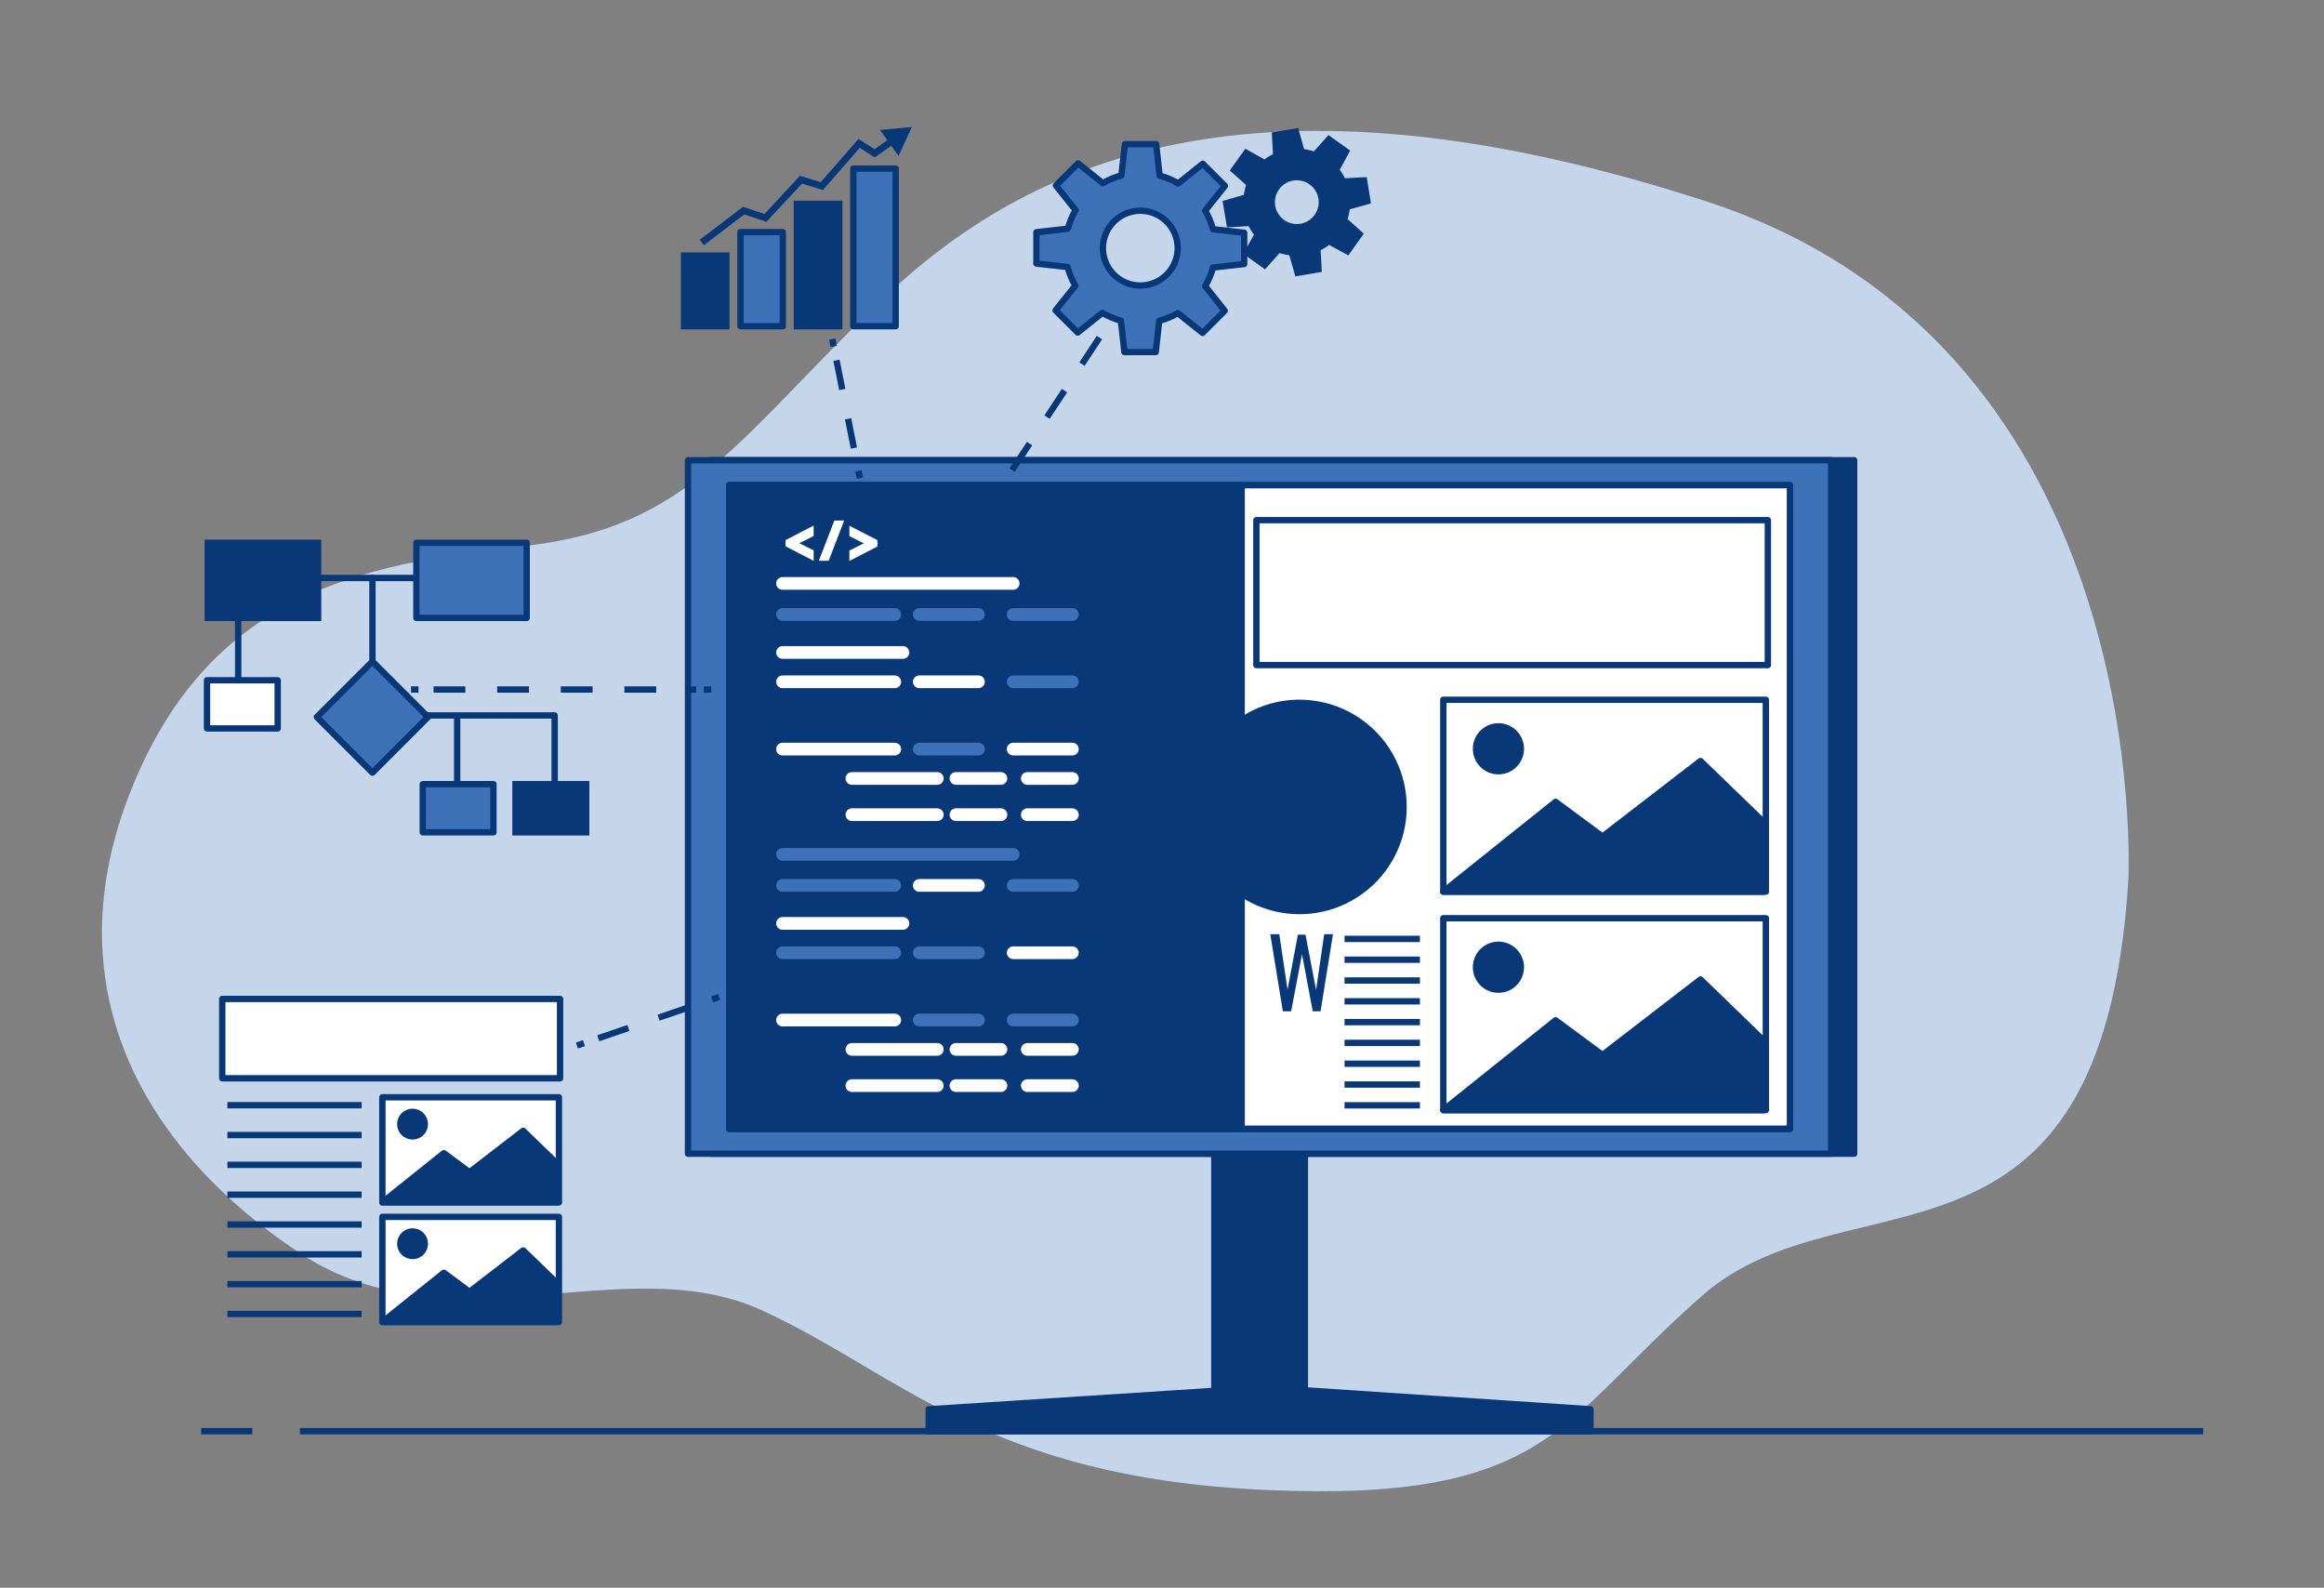 <svg width="366" height="250" viewBox="0 0 366 250" fill="none" xmlns="http://www.w3.org/2000/svg">
<rect x="0" y="0" width="366" height="250" fill="#808080" stroke="none"/>
<path d="M335.178 138.817C335.178 138.817 339.898 54.801 268.626 31.673C197.354 8.545 161.482 25.537 138.826 47.249C116.17 68.961 108.618 83.121 82.659 85.953C56.699 88.785 32.627 93.505 20.355 125.129C8.082 156.753 23.659 181.769 47.258 197.345C70.859 212.921 98.234 196.401 119.946 206.313C141.658 216.225 155.346 232.745 199.714 234.633C244.082 236.521 245.498 223.777 268.154 203.953C290.81 184.129 330.93 204.897 335.178 138.817Z" fill="#3D71B8"/>
<path opacity="0.7" d="M335.178 138.817C335.178 138.817 339.898 54.801 268.626 31.673C197.354 8.545 161.482 25.537 138.826 47.249C116.17 68.961 108.618 83.121 82.659 85.953C56.699 88.785 32.627 93.505 20.355 125.129C8.082 156.753 23.659 181.769 47.258 197.345C70.859 212.921 98.234 196.401 119.946 206.313C141.658 216.225 155.346 232.745 199.714 234.633C244.082 236.521 245.498 223.777 268.154 203.953C290.81 184.129 330.93 204.897 335.178 138.817Z" fill="white"/>
<path d="M205.501 167.402H191.237V224.953H205.501V167.402Z" fill="#093878" stroke="#093878" stroke-linecap="round" stroke-linejoin="round"/>
<path d="M292.009 72.468H111.979V181.665H292.009V72.468Z" fill="#093878" stroke="#093878" stroke-linecap="round" stroke-linejoin="round"/>
<path d="M288.384 72.468H108.354V181.665H288.384V72.468Z" fill="#3D71B8" stroke="#093878" stroke-linecap="round" stroke-linejoin="round"/>
<path d="M281.894 76.4H114.839V177.729H281.894V76.4Z" fill="white" stroke="#093878" stroke-linecap="round" stroke-linejoin="round"/>
<path d="M281.894 171.631H114.839V177.734H281.894V171.631Z" fill="white" stroke="#093878" stroke-linecap="round" stroke-linejoin="round"/>
<path d="M199.148 218.496L146.26 221.913V225.358H250.478V221.913L199.148 218.496Z" fill="#093878" stroke="#093878" stroke-linecap="round" stroke-linejoin="round"/>
<path d="M281.894 76.4H114.839V177.729H281.894V76.4Z" fill="white" stroke="#093878" stroke-linecap="round" stroke-linejoin="round"/>
<path d="M278.416 81.904H197.864V104.725H278.416V81.904Z" fill="white" stroke="#093878" stroke-linecap="round" stroke-linejoin="round"/>
<path d="M278.095 110.19H227.303V140.408H278.095V110.19Z" fill="white" stroke="#093878" stroke-linecap="round" stroke-linejoin="round"/>
<path d="M227.303 140.408L244.984 126.262L252.375 131.728L267.805 119.833L277.769 129.476V140.408H227.303Z" fill="#093878" stroke="#093878" stroke-linecap="round" stroke-linejoin="round"/>
<path d="M239.518 117.912C239.517 118.611 239.309 119.294 238.92 119.875C238.531 120.456 237.979 120.908 237.333 121.175C236.687 121.442 235.976 121.511 235.29 121.374C234.605 121.237 233.975 120.9 233.482 120.406C232.988 119.911 232.651 119.281 232.515 118.596C232.379 117.91 232.45 117.199 232.717 116.554C232.985 115.908 233.438 115.356 234.019 114.968C234.601 114.58 235.284 114.372 235.983 114.372C236.921 114.374 237.82 114.747 238.483 115.411C239.146 116.075 239.518 116.974 239.518 117.912Z" fill="#093878" stroke="#093878" stroke-linecap="round" stroke-linejoin="round"/>
<path d="M278.095 144.585H227.303V174.803H278.095V144.585Z" fill="white" stroke="#093878" stroke-linecap="round" stroke-linejoin="round"/>
<path d="M227.303 174.803L244.984 160.657L252.375 166.122L267.805 154.228L277.769 163.876V174.803H227.303Z" fill="#093878" stroke="#093878" stroke-linecap="round" stroke-linejoin="round"/>
<path d="M239.518 152.302C239.518 153.002 239.311 153.685 238.923 154.266C238.534 154.848 237.982 155.301 237.336 155.569C236.69 155.836 235.979 155.906 235.293 155.77C234.608 155.633 233.978 155.297 233.483 154.802C232.989 154.308 232.652 153.678 232.516 152.992C232.379 152.306 232.449 151.595 232.717 150.949C232.984 150.303 233.438 149.751 234.019 149.363C234.6 148.974 235.284 148.767 235.983 148.767C236.92 148.768 237.819 149.141 238.481 149.804C239.144 150.467 239.517 151.365 239.518 152.302Z" fill="#093878" stroke="#093878" stroke-linecap="round" stroke-linejoin="round"/>
<path d="M202.032 159.246L200.054 147.106H201.47L202.773 155.828L204.401 147.177H205.6L207.266 155.875L208.541 147.106H209.924L207.974 159.246H206.742L205.048 150.254L203.339 159.246H202.032Z" fill="#093878"/>
<path d="M211.746 147.842H223.621" stroke="#093878" stroke-miterlimit="10"/>
<path d="M211.746 151.118H223.621" stroke="#093878" stroke-miterlimit="10"/>
<path d="M211.746 154.393H223.621" stroke="#093878" stroke-miterlimit="10"/>
<path d="M211.746 157.669H223.621" stroke="#093878" stroke-miterlimit="10"/>
<path d="M211.746 160.945H223.621" stroke="#093878" stroke-miterlimit="10"/>
<path d="M211.746 164.22H223.621" stroke="#093878" stroke-miterlimit="10"/>
<path d="M211.746 167.496H223.621" stroke="#093878" stroke-miterlimit="10"/>
<path d="M211.746 170.772H223.621" stroke="#093878" stroke-miterlimit="10"/>
<path d="M211.746 174.047H223.621" stroke="#093878" stroke-miterlimit="10"/>
<path d="M204.656 110.672C201.412 110.667 198.24 111.63 195.546 113.438V76.4H114.834V177.729H195.546V140.696C197.675 142.118 200.106 143.021 202.647 143.334C205.187 143.647 207.765 143.361 210.175 142.499C212.585 141.636 214.759 140.222 216.524 138.368C218.289 136.514 219.595 134.273 220.338 131.824C221.081 129.375 221.24 126.786 220.803 124.264C220.366 121.742 219.344 119.358 217.82 117.302C216.296 115.246 214.311 113.575 212.025 112.424C209.739 111.273 207.215 110.673 204.656 110.672Z" fill="#093878" stroke="#093878" stroke-linecap="round" stroke-linejoin="round"/>
<path d="M123.236 91.867H159.561" stroke="white" stroke-width="2" stroke-linecap="round" stroke-linejoin="round"/>
<path d="M123.236 102.738H142.201" stroke="white" stroke-width="2" stroke-linecap="round" stroke-linejoin="round"/>
<path d="M123.236 96.757H140.917" stroke="#3D71B8" stroke-width="2" stroke-linecap="round" stroke-linejoin="round"/>
<path d="M144.773 96.757H154.095" stroke="#3D71B8" stroke-width="2" stroke-linecap="round" stroke-linejoin="round"/>
<path d="M159.561 96.757H168.883" stroke="#3D71B8" stroke-width="2" stroke-linecap="round" stroke-linejoin="round"/>
<path d="M123.236 107.358H140.917" stroke="white" stroke-width="2" stroke-linecap="round" stroke-linejoin="round"/>
<path d="M144.773 107.358H154.095" stroke="white" stroke-width="2" stroke-linecap="round" stroke-linejoin="round"/>
<path d="M159.561 107.358H168.883" stroke="#3D71B8" stroke-width="2" stroke-linecap="round" stroke-linejoin="round"/>
<path d="M123.236 117.955H140.917" stroke="white" stroke-width="2" stroke-linecap="round" stroke-linejoin="round"/>
<path d="M144.773 117.955H154.095" stroke="#3D71B8" stroke-width="2" stroke-linecap="round" stroke-linejoin="round"/>
<path d="M159.561 117.955H168.883" stroke="white" stroke-width="2" stroke-linecap="round" stroke-linejoin="round"/>
<path d="M134.163 122.576H147.61" stroke="white" stroke-width="2" stroke-linecap="round" stroke-linejoin="round"/>
<path d="M150.546 122.576H157.635" stroke="white" stroke-width="2" stroke-linecap="round" stroke-linejoin="round"/>
<path d="M161.789 122.576H168.883" stroke="white" stroke-width="2" stroke-linecap="round" stroke-linejoin="round"/>
<path d="M134.163 128.282H147.61" stroke="white" stroke-width="2" stroke-linecap="round" stroke-linejoin="round"/>
<path d="M150.546 128.282H157.635" stroke="white" stroke-width="2" stroke-linecap="round" stroke-linejoin="round"/>
<path d="M161.789 128.282H168.883" stroke="white" stroke-width="2" stroke-linecap="round" stroke-linejoin="round"/>
<path d="M123.236 134.531H159.561" stroke="#3D71B8" stroke-width="2" stroke-linecap="round" stroke-linejoin="round"/>
<path d="M123.236 145.402H142.201" stroke="white" stroke-width="2" stroke-linecap="round" stroke-linejoin="round"/>
<path d="M123.236 139.421H140.917" stroke="#3D71B8" stroke-width="2" stroke-linecap="round" stroke-linejoin="round"/>
<path d="M144.773 139.421H154.095" stroke="white" stroke-width="2" stroke-linecap="round" stroke-linejoin="round"/>
<path d="M159.561 139.421H168.883" stroke="#3D71B8" stroke-width="2" stroke-linecap="round" stroke-linejoin="round"/>
<path d="M123.236 150.022H140.917" stroke="#3D71B8" stroke-width="2" stroke-linecap="round" stroke-linejoin="round"/>
<path d="M144.773 150.022H154.095" stroke="#3D71B8" stroke-width="2" stroke-linecap="round" stroke-linejoin="round"/>
<path d="M159.561 150.022H168.883" stroke="white" stroke-width="2" stroke-linecap="round" stroke-linejoin="round"/>
<path d="M123.236 160.619H140.917" stroke="white" stroke-width="2" stroke-linecap="round" stroke-linejoin="round"/>
<path d="M144.773 160.619H154.095" stroke="#3D71B8" stroke-width="2" stroke-linecap="round" stroke-linejoin="round"/>
<path d="M159.561 160.619H168.883" stroke="#3D71B8" stroke-width="2" stroke-linecap="round" stroke-linejoin="round"/>
<path d="M134.163 165.24H147.61" stroke="white" stroke-width="2" stroke-linecap="round" stroke-linejoin="round"/>
<path d="M150.546 165.24H157.635" stroke="white" stroke-width="2" stroke-linecap="round" stroke-linejoin="round"/>
<path d="M161.789 165.24H168.883" stroke="white" stroke-width="2" stroke-linecap="round" stroke-linejoin="round"/>
<path d="M134.163 170.946H147.61" stroke="white" stroke-width="2" stroke-linecap="round" stroke-linejoin="round"/>
<path d="M150.546 170.946H157.635" stroke="white" stroke-width="2" stroke-linecap="round" stroke-linejoin="round"/>
<path d="M161.789 170.946H168.883" stroke="white" stroke-width="2" stroke-linecap="round" stroke-linejoin="round"/>
<path d="M124.228 85.344L127.64 83.584V84.094L124.766 85.538L127.64 86.978V87.487L124.228 85.727V85.344Z" fill="white" stroke="white" stroke-miterlimit="10"/>
<path d="M129.684 87.799L131.746 82.465H132.218L130.16 87.799H129.684Z" fill="white" stroke="white" stroke-miterlimit="10"/>
<path d="M137.679 85.755L134.267 87.506V86.996L137.165 85.557L134.267 84.112V83.603L137.679 85.354V85.755Z" fill="white" stroke="white" stroke-miterlimit="10"/>
<path d="M173.15 53.159L158.825 74.88" stroke="#093878" stroke-miterlimit="10" stroke-dasharray="5 5"/>
<path d="M195.939 41.576V36.644L191.03 36.096C190.753 35.067 190.341 34.08 189.803 33.16L192.913 29.266L189.425 25.778L185.555 28.879C184.639 28.34 183.655 27.927 182.628 27.652L182.076 22.701H177.158L176.61 27.628C175.582 27.897 174.594 28.303 173.675 28.837L169.785 25.726L166.297 29.214L169.393 33.089C168.855 34.005 168.442 34.989 168.166 36.016L163.22 36.568V41.5L168.143 42.048C168.413 43.076 168.82 44.063 169.351 44.984L166.241 48.873L169.729 52.361L173.604 49.265C174.519 49.804 175.504 50.217 176.53 50.492L177.082 55.439H182.015L182.562 50.516C183.59 50.245 184.577 49.839 185.498 49.307L189.387 52.418L192.875 48.93L189.803 45.055C190.342 44.139 190.755 43.154 191.03 42.128L195.939 41.576ZM179.57 44.96C178.405 44.957 177.266 44.609 176.299 43.959C175.332 43.309 174.579 42.387 174.136 41.31C173.693 40.232 173.579 39.047 173.81 37.905C174.04 36.763 174.604 35.714 175.43 34.893C176.257 34.071 177.308 33.513 178.452 33.289C179.595 33.065 180.779 33.185 181.855 33.634C182.93 34.083 183.848 34.841 184.492 35.812C185.136 36.783 185.478 37.923 185.475 39.089C185.47 40.648 184.847 42.141 183.743 43.242C182.638 44.342 181.143 44.96 179.584 44.96H179.57Z" fill="#3D71B8" stroke="#093878" stroke-linecap="round" stroke-linejoin="round"/>
<path d="M215.342 31.674L214.818 28.407L211.514 28.591C211.224 27.94 210.846 27.332 210.391 26.784L211.986 23.862L209.291 21.936L207.068 24.419C206.403 24.167 205.705 24.008 204.996 23.947L204.08 20.728L200.814 21.275L200.998 24.579C200.346 24.87 199.737 25.248 199.186 25.703L196.269 24.074L194.343 26.769L196.826 28.992C196.574 29.658 196.415 30.355 196.354 31.065L193.106 32.009L193.654 35.275L196.958 35.091C197.249 35.743 197.627 36.352 198.081 36.903L196.453 39.82L199.148 41.746L201.371 39.263C202.037 39.515 202.734 39.674 203.443 39.735L204.359 42.954L207.649 42.393L207.465 39.089C208.116 38.798 208.724 38.42 209.272 37.965L212.194 39.561L214.12 36.865L211.637 34.642C211.889 33.977 212.048 33.279 212.109 32.57L215.342 31.674ZM204.878 35.728C204.108 35.856 203.316 35.753 202.604 35.432C201.892 35.111 201.291 34.585 200.878 33.923C200.464 33.26 200.256 32.489 200.28 31.709C200.305 30.928 200.56 30.172 201.014 29.536C201.467 28.9 202.099 28.413 202.83 28.136C203.561 27.86 204.357 27.806 205.118 27.982C205.879 28.157 206.571 28.555 207.106 29.124C207.642 29.693 207.996 30.407 208.125 31.178C208.298 32.212 208.052 33.272 207.443 34.125C206.834 34.978 205.912 35.554 204.878 35.728Z" fill="#093878" stroke="#093878" stroke-miterlimit="10"/>
<path d="M131.067 53.385L131.298 54.546" stroke="#093878" stroke-miterlimit="10"/>
<path d="M131.732 56.722L134.975 73.044" stroke="#093878" stroke-miterlimit="10" stroke-dasharray="4.7 4.7"/>
<path d="M135.192 74.13L135.424 75.291" stroke="#093878" stroke-miterlimit="10"/>
<path d="M134.39 51.361H141.055V26.548H134.39V51.361Z" fill="#3D71B8" stroke="#093878" stroke-linecap="round" stroke-linejoin="round"/>
<path d="M125.502 51.361H132.167V32.103H125.502V51.361Z" fill="#093878" stroke="#093878" stroke-miterlimit="10"/>
<path d="M116.619 51.361H123.284V36.549H116.619V51.361Z" fill="#3D71B8" stroke="#093878" stroke-linecap="round" stroke-linejoin="round"/>
<path d="M107.726 51.361H114.391V40.25H107.726V51.361Z" fill="#093878" stroke="#093878" stroke-miterlimit="10"/>
<path d="M110.847 38.612L110.195 37.758L117.011 32.57L120.391 33.698L125.97 27.69L129.25 28.69L135.202 21.87L137.722 23.498L140.337 21.648L140.96 22.526L137.751 24.796L135.4 23.277L129.604 29.918L126.3 28.912L120.707 34.935L117.209 33.769L110.847 38.612Z" fill="#093878"/>
<path d="M141.503 24.565L143.608 19.996L138.595 20.459L141.503 24.565Z" fill="#093878"/>
<path d="M64.728 108.572H65.907" stroke="#093878" stroke-miterlimit="10"/>
<path d="M68.277 108.572H109.657" stroke="#093878" stroke-miterlimit="10" stroke-dasharray="5.01 5.01"/>
<path d="M110.842 108.572H112.022" stroke="#093878" stroke-miterlimit="10"/>
<path d="M45.314 91.008H71.996" stroke="#093878" stroke-linecap="round" stroke-linejoin="round"/>
<path d="M58.657 104.154V91.008" stroke="#093878" stroke-linecap="round" stroke-linejoin="round"/>
<path d="M37.512 94.279V110.908" stroke="#093878" stroke-linecap="round" stroke-linejoin="round"/>
<path d="M63.188 112.655H87.35V127.268" stroke="#093878" stroke-linecap="round" stroke-linejoin="round"/>
<path d="M71.996 112.905V127.003" stroke="#093878" stroke-linecap="round" stroke-linejoin="round"/>
<path d="M50.095 85.467H32.726V97.3H50.095V85.467Z" fill="#093878" stroke="#093878" stroke-miterlimit="10"/>
<path d="M82.947 85.467H65.577V97.3H82.947V85.467Z" fill="#3D71B8" stroke="#093878" stroke-linecap="round" stroke-linejoin="round"/>
<path d="M77.712 123.478H66.582V131.058H77.712V123.478Z" fill="#3D71B8" stroke="#093878" stroke-linecap="round" stroke-linejoin="round"/>
<path d="M43.733 107.118H32.603V114.698H43.733V107.118Z" fill="white" stroke="#093878" stroke-linecap="round" stroke-linejoin="round"/>
<path d="M92.316 123.478H81.186V131.058H92.316V123.478Z" fill="#093878" stroke="#093878" stroke-miterlimit="10"/>
<path d="M58.653 104.152L49.899 112.906L58.653 121.66L67.408 112.906L58.653 104.152Z" fill="#3D71B8" stroke="#093878" stroke-linecap="round" stroke-linejoin="round"/>
<path d="M90.853 164.636L91.971 164.254" stroke="#093878" stroke-miterlimit="10"/>
<path d="M94.213 163.489L111.016 157.754" stroke="#093878" stroke-miterlimit="10" stroke-dasharray="5.02 5.02"/>
<path d="M112.135 157.372L113.253 156.99" stroke="#093878" stroke-miterlimit="10"/>
<path d="M88.204 157.296H35.005V169.79H88.204V157.296Z" fill="white" stroke="#093878" stroke-linecap="round" stroke-linejoin="round"/>
<path d="M88.025 172.783H60.22V189.326H88.025V172.783Z" fill="white" stroke="#093878" stroke-linecap="round" stroke-linejoin="round"/>
<path d="M60.22 189.326L69.9 181.585L73.945 184.578L82.394 178.064L87.851 183.346V189.326H60.22Z" fill="#093878" stroke="#093878" stroke-linecap="round" stroke-linejoin="round"/>
<path d="M64.973 178.942C66.042 178.942 66.908 178.076 66.908 177.007C66.908 175.938 66.042 175.072 64.973 175.072C63.904 175.072 63.038 175.938 63.038 177.007C63.038 178.076 63.904 178.942 64.973 178.942Z" fill="#093878" stroke="#093878" stroke-linecap="round" stroke-linejoin="round"/>
<path d="M88.025 191.615H60.22V208.159H88.025V191.615Z" fill="white" stroke="#093878" stroke-linecap="round" stroke-linejoin="round"/>
<path d="M60.22 208.159L69.9 200.413L73.945 203.406L82.394 196.892L87.851 202.174V208.159H60.22Z" fill="#093878" stroke="#093878" stroke-linecap="round" stroke-linejoin="round"/>
<path d="M64.973 197.775C66.042 197.775 66.908 196.909 66.908 195.84C66.908 194.771 66.042 193.905 64.973 193.905C63.904 193.905 63.038 194.771 63.038 195.84C63.038 196.909 63.904 197.775 64.973 197.775Z" fill="#093878" stroke="#093878" stroke-linecap="round" stroke-linejoin="round"/>
<path d="M35.812 174.029H56.949" stroke="#093878" stroke-miterlimit="10"/>
<path d="M35.812 178.725H56.949" stroke="#093878" stroke-miterlimit="10"/>
<path d="M35.812 183.421H56.949" stroke="#093878" stroke-miterlimit="10"/>
<path d="M35.812 188.118H56.949" stroke="#093878" stroke-miterlimit="10"/>
<path d="M35.812 192.814H56.949" stroke="#093878" stroke-miterlimit="10"/>
<path d="M35.812 197.511H56.949" stroke="#093878" stroke-miterlimit="10"/>
<path d="M35.812 202.207H56.949" stroke="#093878" stroke-miterlimit="10"/>
<path d="M35.812 206.904H56.949" stroke="#093878" stroke-miterlimit="10"/>
<path d="M47.24 225.359H346.974" stroke="#093878" stroke-miterlimit="10"/>
<path d="M31.678 225.359H39.744" stroke="#093878" stroke-miterlimit="10"/>
</svg>
